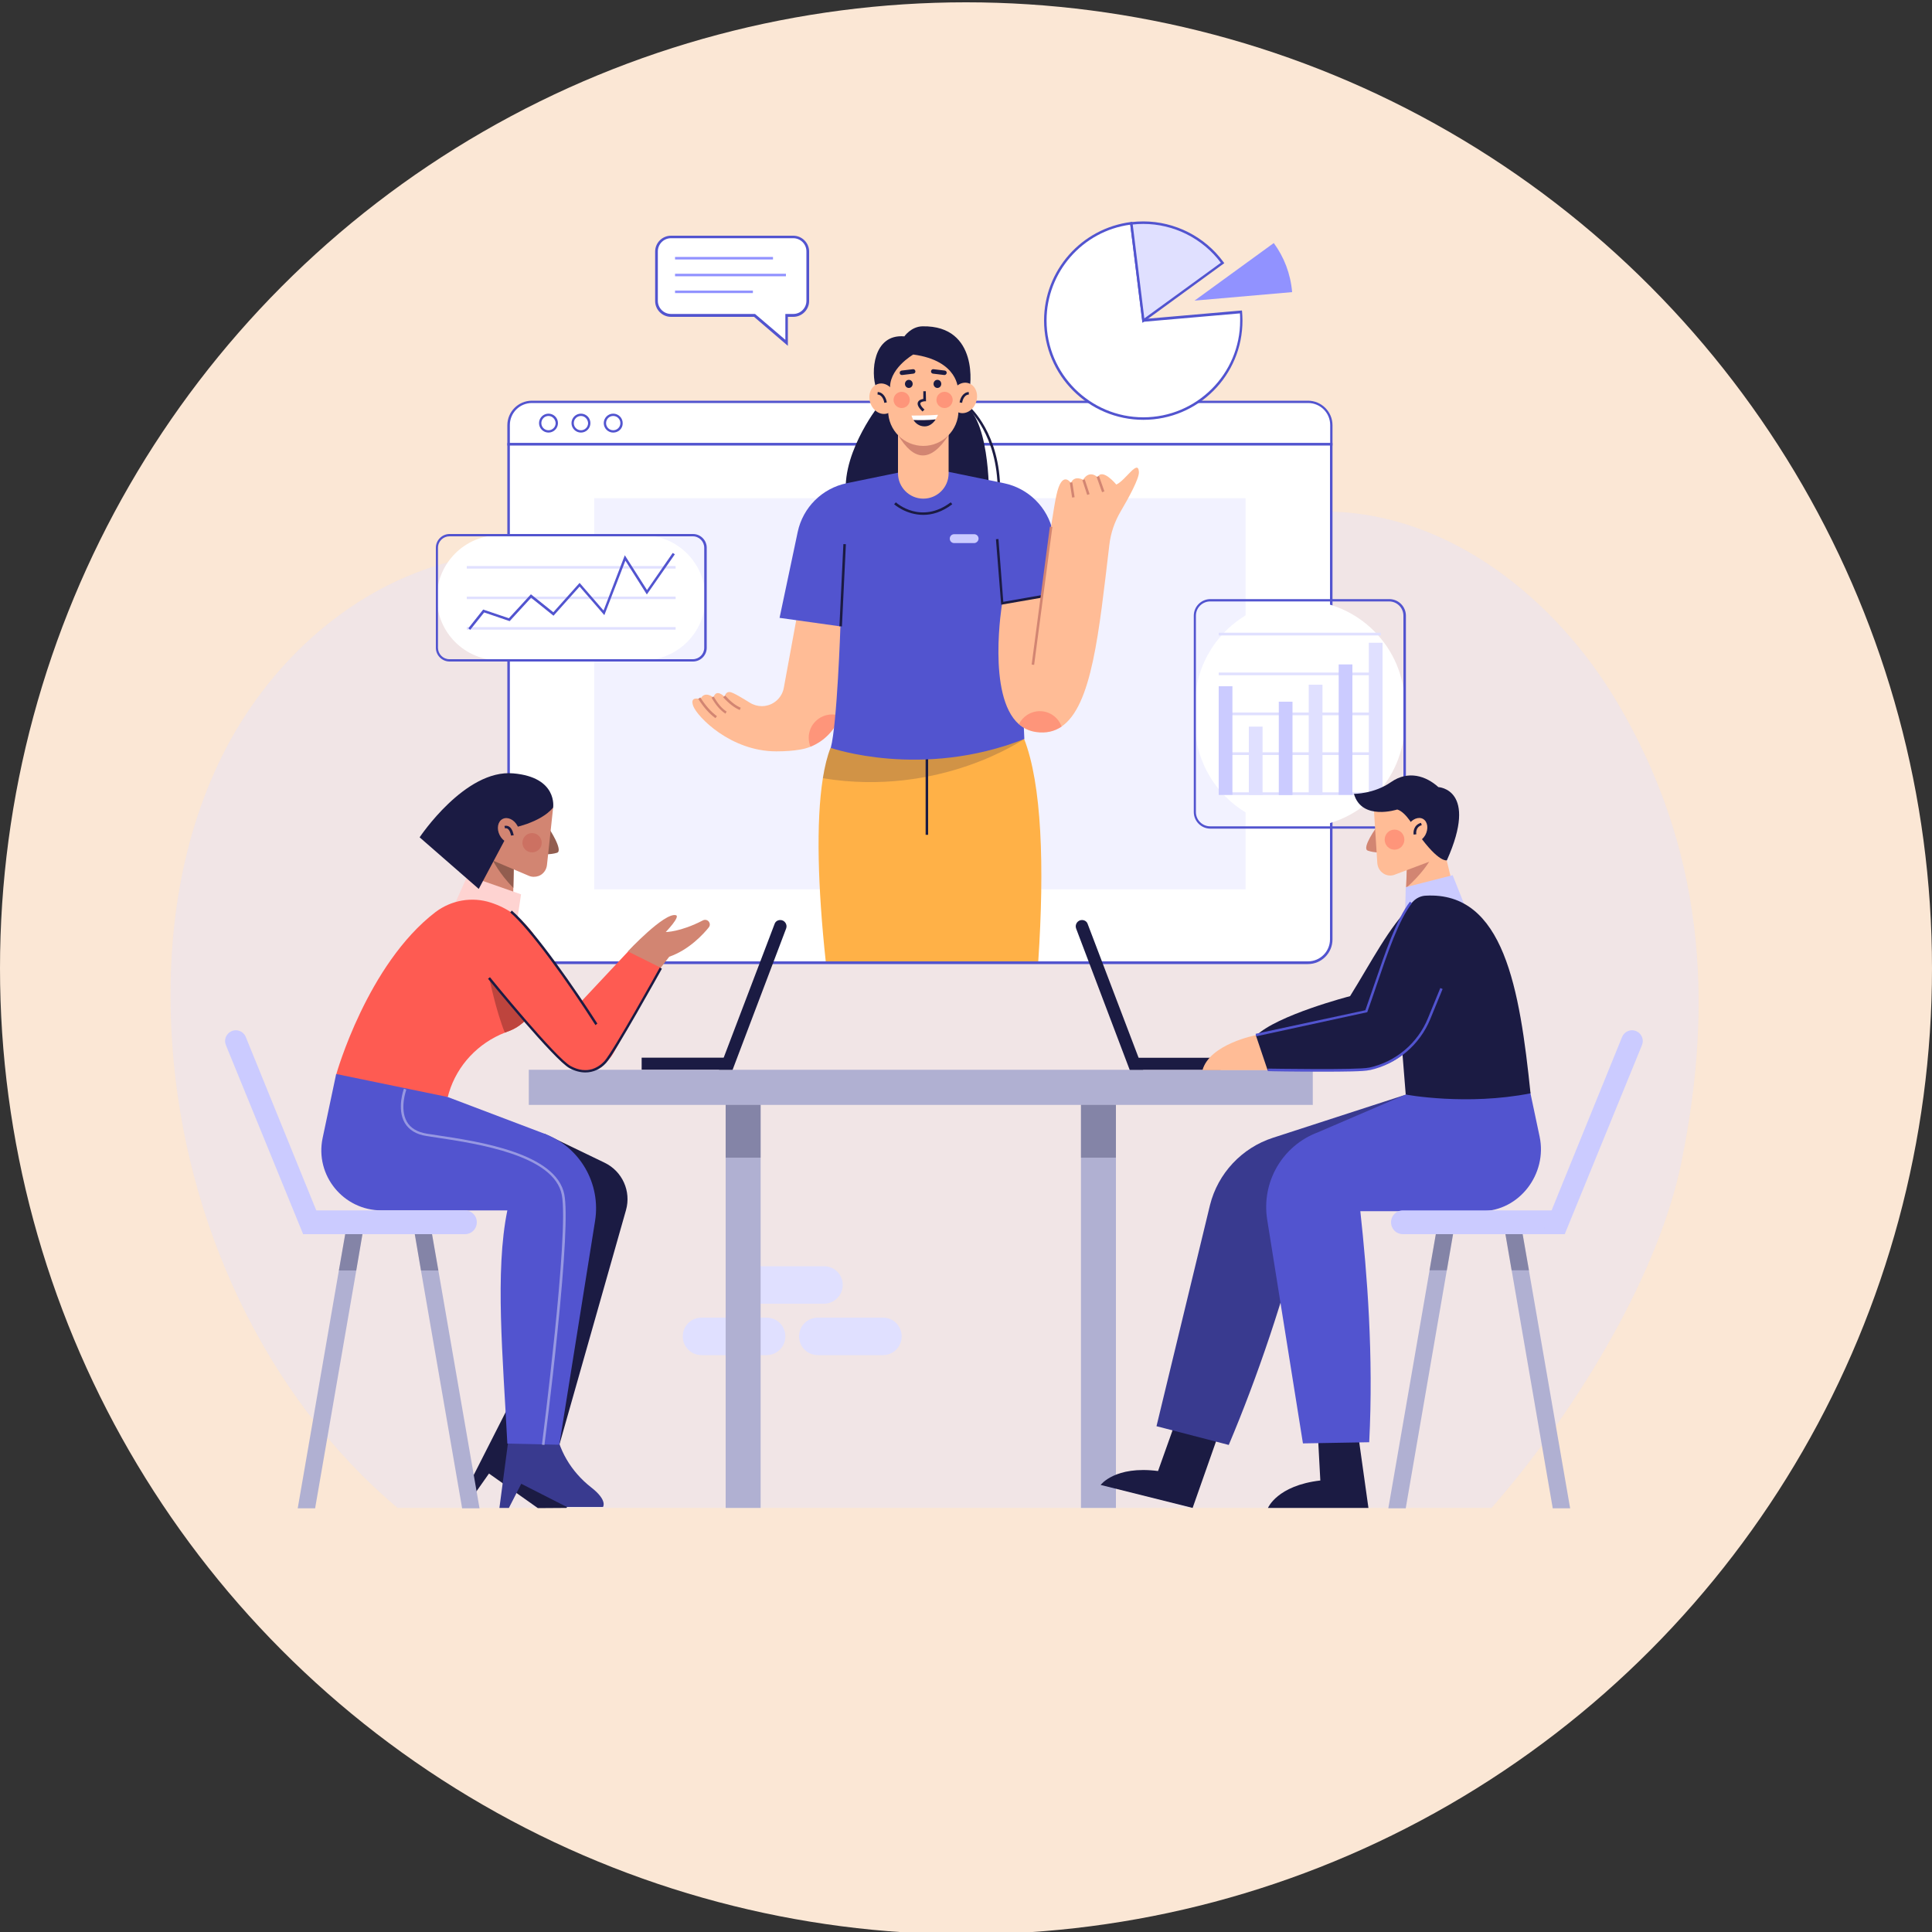 <?xml version="1.0" encoding="utf-8"?>
<!-- Generator: Adobe Illustrator 23.1.0, SVG Export Plug-In . SVG Version: 6.00 Build 0)  -->
<svg version="1.1" id="Layer_1" xmlns="http://www.w3.org/2000/svg" xmlns:xlink="http://www.w3.org/1999/xlink" x="0px" y="0px"
	 viewBox="0 0 100 100" style="enable-background:new 0 0 100 100;" xml:space="preserve">
<rect x="0" y="0" width="100" height="100" fill="#333333" stroke="none"/>
<style type="text/css">
	.st0{fill:#FBE7D5;}
	.st1{opacity:0.4;}
	.st2{fill:#E0E0FF;}
	.st3{fill:#FFFFFF;}
	.st4{fill:#5254CF;}
	.st5{opacity:0.4;fill:#E0E0FF;}
	.st6{fill:#FFB147;}
	.st7{fill:#1B1B43;}
	.st8{opacity:0.2;fill:#1B1B43;}
	.st9{fill:#FFBC96;}
	.st10{opacity:0.4;fill:#FE5B52;}
	.st11{fill:#D28572;}
	.st12{fill:#CBCBFF;}
	.st13{fill:#9192FF;}
	.st14{fill:#B0B0D2;}
	.st15{opacity:0.3;fill:#1B1B43;}
	.st16{fill:#925D4F;}
	.st17{fill:#FED3D1;}
	.st18{opacity:0.3;fill:#BE443D;}
	.st19{fill:#FE5B52;}
	.st20{fill:#BE443D;}
	.st21{fill:#393A8F;}
	.st22{opacity:0.4;fill:#FFFFFF;}
</style>
<circle class="st0" cx="50" cy="50.12" r="50"/>
<g>
	<g class="st1">
		<path class="st2" d="M87.03,60.15c1.73-8.48,1.1-16.32-3.32-23.79c-3.15-5.32-8.64-9.76-14.9-9.88
			c-5.91-0.11-11.24,3.53-17.08,4.44c-9.61,1.51-19.54-4.43-28.88-1.72c-4.99,1.45-9.06,5.32-11.35,9.92
			C9.21,43.74,8.56,49,8.92,54.1c0.64,9.07,4.71,18.09,11.66,23.95H77.2C81.95,72.61,85.92,65.64,87.03,60.15z"/>
	</g>
	<g>
		<path class="st2" d="M39.68,70.14h-3.37c-0.54,0-0.97-0.43-0.97-0.97l0,0c0-0.54,0.43-0.97,0.97-0.97h3.37
			c0.54,0,0.97,0.43,0.97,0.97v0C40.65,69.71,40.21,70.14,39.68,70.14z"/>
		<path class="st2" d="M45.7,70.14h-3.37c-0.54,0-0.97-0.43-0.97-0.97l0,0c0-0.54,0.43-0.97,0.97-0.97h3.37
			c0.54,0,0.97,0.43,0.97,0.97v0C46.67,69.71,46.24,70.14,45.7,70.14z"/>
		<path class="st2" d="M42.65,67.48h-3.37c-0.54,0-0.97-0.43-0.97-0.97v0c0-0.54,0.43-0.97,0.97-0.97h3.37
			c0.54,0,0.97,0.43,0.97,0.97l0,0C43.62,67.04,43.18,67.48,42.65,67.48z"/>
	</g>
	<g>
		<g>
			<g>
				<g>
					<path class="st3" d="M68.91,22.01c0-0.67-0.54-1.21-1.21-1.21H27.53c-0.67,0-1.21,0.54-1.21,1.21V23h42.59V22.01z"/>
					<path class="st4" d="M68.97,23.06H26.26v-1.05c0-0.7,0.57-1.27,1.27-1.27H67.7c0.7,0,1.27,0.57,1.27,1.27V23.06z M26.39,22.93
						h42.46v-0.93c0-0.63-0.51-1.14-1.14-1.14H27.53c-0.63,0-1.14,0.51-1.14,1.14V22.93z"/>
				</g>
				<g>
					<path class="st3" d="M26.32,23v25.63c0,0.67,0.54,1.21,1.21,1.21H67.7c0.67,0,1.21-0.54,1.21-1.21V23H26.32z"/>
					<path class="st4" d="M67.7,49.9H27.53c-0.7,0-1.27-0.57-1.27-1.27V22.93h42.71v25.69C68.97,49.33,68.4,49.9,67.7,49.9z
						 M26.39,23.06v25.56c0,0.63,0.51,1.14,1.14,1.14H67.7c0.63,0,1.14-0.51,1.14-1.14V23.06H26.39z"/>
				</g>
				<g>
					<g>
						<circle class="st3" cx="28.39" cy="21.9" r="0.43"/>
						<path class="st4" d="M28.39,22.39c-0.27,0-0.49-0.22-0.49-0.49c0-0.27,0.22-0.49,0.49-0.49c0.27,0,0.49,0.22,0.49,0.49
							C28.88,22.17,28.66,22.39,28.39,22.39z M28.39,21.53c-0.2,0-0.37,0.16-0.37,0.37c0,0.2,0.16,0.37,0.37,0.37
							c0.2,0,0.37-0.16,0.37-0.37C28.75,21.7,28.59,21.53,28.39,21.53z"/>
					</g>
					<g>
						<circle class="st3" cx="30.07" cy="21.9" r="0.43"/>
						<path class="st4" d="M30.07,22.39c-0.27,0-0.49-0.22-0.49-0.49c0-0.27,0.22-0.49,0.49-0.49c0.27,0,0.49,0.22,0.49,0.49
							C30.56,22.17,30.34,22.39,30.07,22.39z M30.07,21.53c-0.2,0-0.37,0.16-0.37,0.37c0,0.2,0.16,0.37,0.37,0.37
							c0.2,0,0.37-0.16,0.37-0.37C30.43,21.7,30.27,21.53,30.07,21.53z"/>
					</g>
					<g>
						<circle class="st3" cx="31.74" cy="21.9" r="0.43"/>
						<path class="st4" d="M31.74,22.39c-0.27,0-0.49-0.22-0.49-0.49c0-0.27,0.22-0.49,0.49-0.49c0.27,0,0.49,0.22,0.49,0.49
							C32.24,22.17,32.02,22.39,31.74,22.39z M31.74,21.53c-0.2,0-0.37,0.16-0.37,0.37c0,0.2,0.16,0.37,0.37,0.37
							c0.2,0,0.37-0.16,0.37-0.37C32.11,21.7,31.95,21.53,31.74,21.53z"/>
					</g>
				</g>
			</g>
			<rect x="30.76" y="25.79" class="st5" width="33.71" height="20.24"/>
		</g>
		<g>
			<path class="st6" d="M53.74,49.76H42.74c-0.41-3.8-0.51-7.21-0.15-9.47c0.1-0.62,0.23-1.15,0.4-1.58l4.63-0.94l5.39,0.48
				C53.92,40.59,54.07,44.8,53.74,49.76z"/>
			<rect x="47.91" y="38.82" class="st7" width="0.13" height="4.39"/>
			<path class="st8" d="M53.02,38.24c0,0-4.34,3.04-10.43,2.04c0.1-0.62,0.23-1.15,0.4-1.58l4.63-0.94L53.02,38.24z"/>
			<path class="st7" d="M45.44,21.05c0,0-2.09,2.67-1.59,4.93l7.34-0.31c0,0,0.06-4.43-1.54-4.81L45.44,21.05z"/>
			<path class="st7" d="M51.77,25.41h-0.13c0-2.9-1.51-4.24-1.53-4.25l0.08-0.1C50.21,21.07,51.77,22.44,51.77,25.41z"/>
			<g>
				<path class="st9" d="M43.66,36.19c-0.01,0.3-0.07,0.59-0.17,0.87c-0.27,0.72-0.82,1.3-1.54,1.59c-0.17,0.07-0.36,0.12-0.55,0.15
					c-0.35,0.06-0.75,0.09-1.22,0.09c-2.37,0-4.1-1.8-4.3-2.35c-0.2-0.55,0.37-0.35,0.37-0.35c0.21-0.47,0.68-0.09,0.68-0.09
					c0.14-0.49,0.58-0.03,0.58-0.03s0.02-0.27,0.27-0.25c0.15,0.01,0.66,0.32,1.03,0.55c0.19,0.12,0.41,0.18,0.62,0.18
					c0.09,0,0.18-0.01,0.26-0.03c0.45-0.1,0.8-0.47,0.88-0.92l0.71-3.87h1.68l0.54,0.69C43.71,33.27,43.7,35.02,43.66,36.19z"/>
				<path class="st10" d="M43.49,37.06c-0.27,0.72-0.82,1.3-1.54,1.59c-0.06-0.14-0.09-0.3-0.09-0.47c0-0.66,0.54-1.2,1.21-1.2
					C43.21,36.98,43.35,37.01,43.49,37.06z"/>
				<path class="st4" d="M47.29,24.3l-3.46,0.71c-1.27,0.26-2.27,1.25-2.54,2.52l-0.94,4.45l3.14,0.44L47.29,24.3z"/>
				<path class="st4" d="M48.5,24.3l3.46,0.71c1.27,0.26,2.27,1.25,2.54,2.52l0.43,3.16l-3.05,0.53L48.5,24.3z"/>
				<path class="st4" d="M43.5,32.42c0,0-0.17,5.07-0.5,6.29c0,0,4.7,1.64,10.02-0.46l-0.42-9.35l-4.1-4.59h-1.21l-4.09,5.3
					L43.5,32.42z"/>
				<path class="st9" d="M58.95,24.43c0.02,0.33-0.53,1.34-0.95,2.05c-0.31,0.53-0.51,1.11-0.58,1.72c-0.54,4.54-0.9,8.34-2.48,9.41
					c-0.37,0.25-0.8,0.35-1.31,0.28c-0.36-0.05-0.66-0.2-0.9-0.41c-1.66-1.48-0.86-6.25-0.86-6.25l2.06-0.36c0,0,0.46-3.9,0.75-5.24
					c0.29-1.34,0.75-0.63,0.75-0.63c0.17-0.42,0.63-0.17,0.63-0.17c0.34-0.54,0.75-0.13,0.75-0.13c0.25-0.5,0.97,0.38,0.97,0.38
					C58.26,24.87,58.91,23.73,58.95,24.43z"/>
				
					<rect x="41.47" y="30.22" transform="matrix(0.048 -0.999 0.999 0.048 11.268 72.395)" class="st7" width="4.26" height="0.13"/>
				<polygon class="st7" points="51.82,31.3 51.55,27.91 51.68,27.9 51.93,31.15 53.93,30.8 53.95,30.93 				"/>
				
					<rect x="50.36" y="30.76" transform="matrix(0.131 -0.991 0.991 0.131 16.318 80.274)" class="st11" width="7.2" height="0.13"/>
				<path class="st10" d="M54.95,37.61c-0.37,0.25-0.8,0.35-1.31,0.28c-0.36-0.05-0.66-0.2-0.9-0.41c0.2-0.4,0.61-0.67,1.08-0.67
					C54.34,36.81,54.78,37.14,54.95,37.61z"/>
				<g>
					
						<rect x="55.44" y="24.99" transform="matrix(0.988 -0.153 0.153 0.988 -3.225 8.776)" class="st11" width="0.13" height="0.78"/>
					
						<rect x="56.15" y="24.81" transform="matrix(0.95 -0.312 0.312 0.95 -5.06 18.805)" class="st11" width="0.13" height="0.8"/>
					
						<rect x="56.91" y="24.62" transform="matrix(0.942 -0.335 0.335 0.942 -5.096 20.558)" class="st11" width="0.13" height="0.84"/>
				</g>
				<path class="st12" d="M50.42,28.11h-1.03c-0.13,0-0.23-0.1-0.23-0.23v0c0-0.13,0.1-0.23,0.23-0.23h1.03
					c0.13,0,0.23,0.1,0.23,0.23l0,0C50.65,28,50.54,28.11,50.42,28.11z"/>
				<path class="st7" d="M47.79,26.65c-0.89,0-1.5-0.54-1.51-0.55l0.09-0.1c0.05,0.05,1.31,1.15,2.84,0l0.08,0.1
					C48.75,26.51,48.24,26.65,47.79,26.65z"/>
				<g>
					<path class="st11" d="M38.29,36.75c-0.27-0.11-0.57-0.34-0.86-0.66l0.1-0.09c0.28,0.31,0.56,0.53,0.81,0.63L38.29,36.75z"/>
					<path class="st11" d="M37.55,36.94c-0.26-0.17-0.5-0.44-0.72-0.83l0.11-0.06c0.21,0.37,0.43,0.63,0.67,0.78L37.55,36.94z"/>
					<path class="st11" d="M37.03,37.17c-0.32-0.23-0.61-0.56-0.89-1l0.11-0.07c0.27,0.43,0.55,0.74,0.86,0.97L37.03,37.17z"/>
				</g>
			</g>
			<g>
				<path class="st9" d="M47.79,25.81L47.79,25.81c-0.72,0-1.31-0.59-1.31-1.31v-2.21h2.62v2.21C49.1,25.23,48.51,25.81,47.79,25.81
					z"/>
				<path class="st11" d="M46.48,22.51c0.81,1.36,1.68,1.47,2.62,0.01L46.48,22.51z"/>
				<path class="st9" d="M47.79,23.08L47.79,23.08c-1,0-1.82-0.81-1.82-1.82v-3.07h3.64v3.07C49.61,22.26,48.79,23.08,47.79,23.08z"
					/>
				<path class="st7" d="M47.75,21.3c-0.21-0.2-0.29-0.36-0.24-0.48c0.05-0.12,0.19-0.16,0.28-0.17l0-0.4l0.13,0l0.01,0.52l-0.06,0
					c-0.06,0-0.2,0.03-0.23,0.09c-0.01,0.03-0.02,0.13,0.21,0.34L47.75,21.3z"/>
				<g>
					<path class="st3" d="M48.43,21.7c0.08-0.12,0.12-0.23,0.12-0.23c-0.44,0.04-1.37,0.04-1.37,0.04s0.03,0.11,0.1,0.23
						C47.56,21.75,48.02,21.76,48.43,21.7z"/>
					<path class="st7" d="M47.28,21.74c0.1,0.15,0.27,0.32,0.56,0.33c0.28,0.01,0.48-0.19,0.59-0.36
						C48.02,21.76,47.56,21.75,47.28,21.74z"/>
				</g>
				<path class="st7" d="M49.58,20.12c0,0.07,0.06-1.45-2.31-1.77c0,0-1.34,0.77-1.19,1.87l-0.73-0.14
					c-0.28-0.77-0.18-2.81,1.46-2.67c0,0,0.35-0.51,0.94-0.52c2.95-0.05,2.49,3.22,2.41,3.32L49.58,20.12z"/>
				<g>
					
						<ellipse transform="matrix(0.313 -0.95 0.95 0.313 14.684 61.538)" class="st9" cx="49.89" cy="20.62" rx="0.8" ry="0.67"/>
					<path class="st7" d="M49.8,20.85l-0.13-0.02c0.02-0.18,0.15-0.52,0.47-0.54l0.01,0.13C49.85,20.44,49.8,20.84,49.8,20.85z"/>
				</g>
				<g>
					
						<ellipse transform="matrix(0.95 -0.313 0.313 0.95 -4.159 15.343)" class="st9" cx="45.67" cy="20.62" rx="0.67" ry="0.8"/>
					<path class="st7" d="M45.77,20.85c0-0.02-0.06-0.41-0.35-0.43l0.01-0.13c0.32,0.02,0.45,0.36,0.47,0.54L45.77,20.85z"/>
				</g>
				<path class="st7" d="M48.72,19.87c0,0.12-0.09,0.21-0.2,0.21c-0.11,0-0.2-0.09-0.2-0.21s0.09-0.21,0.2-0.21
					C48.64,19.66,48.72,19.76,48.72,19.87z"/>
				<path class="st7" d="M48.87,19.41l-0.58-0.07c-0.07-0.01-0.11-0.07-0.1-0.13v0c0.01-0.07,0.07-0.11,0.13-0.1l0.58,0.07
					c0.07,0.01,0.11,0.07,0.1,0.13l0,0C48.99,19.37,48.93,19.42,48.87,19.41z"/>
				<path class="st7" d="M46.84,19.87c0,0.12,0.09,0.21,0.2,0.21s0.2-0.09,0.2-0.21s-0.09-0.21-0.2-0.21S46.84,19.76,46.84,19.87z"
					/>
				<path class="st7" d="M46.7,19.41l0.58-0.07c0.07-0.01,0.11-0.07,0.1-0.13l0,0c-0.01-0.07-0.07-0.11-0.13-0.1l-0.58,0.07
					c-0.07,0.01-0.11,0.07-0.1,0.13l0,0C46.57,19.37,46.63,19.42,46.7,19.41z"/>
				<circle class="st10" cx="48.89" cy="20.7" r="0.42"/>
				<circle class="st10" cx="46.67" cy="20.7" r="0.42"/>
			</g>
		</g>
		<g>
			<g>
				<path class="st3" d="M33.27,34.18h-7.42c-1.79,0-3.24-1.45-3.24-3.24v0c0-1.79,1.45-3.24,3.24-3.24h7.42
					c1.79,0,3.24,1.45,3.24,3.24v0C36.52,32.73,35.06,34.18,33.27,34.18z"/>
				<path class="st4" d="M35.87,34.24h-12.6c-0.39,0-0.71-0.32-0.71-0.71v-5.18c0-0.39,0.32-0.71,0.71-0.71h12.6
					c0.39,0,0.71,0.32,0.71,0.71v5.18C36.58,33.92,36.26,34.24,35.87,34.24z M23.26,27.76c-0.32,0-0.59,0.26-0.59,0.59v5.18
					c0,0.32,0.26,0.59,0.59,0.59h12.6c0.32,0,0.59-0.26,0.59-0.59v-5.18c0-0.32-0.26-0.59-0.59-0.59H23.26z"/>
			</g>
			<g>
				<rect x="24.16" y="29.3" class="st2" width="10.81" height="0.13"/>
				<rect x="24.16" y="30.88" class="st2" width="10.81" height="0.13"/>
				<rect x="24.16" y="32.46" class="st2" width="10.81" height="0.13"/>
			</g>
			<polygon class="st4" points="24.34,32.6 24.24,32.52 25.01,31.55 26.34,32 27.48,30.76 28.64,31.69 30,30.17 31.24,31.6 
				32.34,28.74 33.49,30.54 34.82,28.62 34.93,28.69 33.48,30.77 32.37,29.02 31.28,31.84 30,30.36 28.65,31.87 27.49,30.94 
				26.38,32.15 25.06,31.7 			"/>
		</g>
		<g>
			<g>
				<path class="st3" d="M59.18,16.59l-0.62-5.03c-2.51,0.31-4.45,2.44-4.45,5.03c0,2.8,2.27,5.07,5.07,5.07
					c2.8,0,5.07-2.27,5.07-5.07c0-0.15-0.01-0.29-0.02-0.44L59.18,16.59z"/>
				<path class="st4" d="M59.18,21.73c-2.83,0-5.14-2.3-5.14-5.14c0-2.59,1.94-4.78,4.51-5.1l0.06-0.01l0.62,5.03l5.05-0.44
					l0.01,0.06c0.01,0.16,0.02,0.31,0.02,0.45C64.32,19.43,62.01,21.73,59.18,21.73z M58.5,11.63c-2.47,0.33-4.33,2.46-4.33,4.96
					c0,2.76,2.25,5.01,5.01,5.01c2.76,0,5.01-2.25,5.01-5.01c0-0.12,0-0.24-0.01-0.37l-5.05,0.44L58.5,11.63z"/>
			</g>
			<path class="st13" d="M61.83,15.56l5.05-0.44c-0.08-0.95-0.42-1.82-0.95-2.54L61.83,15.56z"/>
			<g>
				<path class="st2" d="M63.28,13.61c-0.92-1.26-2.41-2.09-4.1-2.09c-0.21,0-0.42,0.01-0.62,0.04l0.62,5.03L63.28,13.61z"/>
				<path class="st4" d="M59.13,16.71l-0.64-5.2l0.06-0.01c0.22-0.03,0.42-0.04,0.63-0.04c1.63,0,3.19,0.79,4.15,2.11l0.04,0.05
					L59.13,16.71z M58.63,11.62l0.6,4.86l3.96-2.88c-0.94-1.26-2.44-2.01-4.01-2.01C59,11.59,58.82,11.6,58.63,11.62z"/>
			</g>
		</g>
		<g>
			<g>
				<path class="st3" d="M67.28,42.83L67.28,42.83c-3,0-5.43-2.43-5.43-5.43v-0.9c0-3,2.43-5.43,5.43-5.43h0
					c3,0,5.43,2.43,5.43,5.43v0.9C72.71,40.4,70.28,42.83,67.28,42.83z"/>
				<path class="st4" d="M71.91,42.89h-9.26c-0.48,0-0.86-0.39-0.86-0.86V31.87c0-0.48,0.39-0.86,0.86-0.86h9.26
					c0.48,0,0.86,0.39,0.86,0.86v10.16C72.77,42.5,72.38,42.89,71.91,42.89z M62.64,31.13c-0.41,0-0.74,0.33-0.74,0.74v10.16
					c0,0.41,0.33,0.74,0.74,0.74h9.26c0.41,0,0.74-0.33,0.74-0.74V31.87c0-0.41-0.33-0.74-0.74-0.74H62.64z"/>
			</g>
			<g>
				<rect x="63.08" y="32.75" class="st2" width="8.39" height="0.14"/>
				<rect x="63.08" y="34.81" class="st2" width="8.39" height="0.14"/>
				<rect x="63.08" y="36.88" class="st2" width="8.39" height="0.14"/>
				<rect x="63.08" y="38.94" class="st2" width="8.39" height="0.14"/>
				<rect x="63.08" y="41.01" class="st2" width="8.39" height="0.14"/>
			</g>
			<g>
				<rect x="63.08" y="35.52" class="st12" width="0.71" height="5.62"/>
				<rect x="64.64" y="37.61" class="st2" width="0.71" height="3.53"/>
				<rect x="66.19" y="36.32" class="st12" width="0.71" height="4.83"/>
				<rect x="67.74" y="35.44" class="st2" width="0.71" height="5.7"/>
				<rect x="69.29" y="34.39" class="st12" width="0.71" height="6.75"/>
				<rect x="70.85" y="33.27" class="st2" width="0.71" height="7.87"/>
			</g>
		</g>
		<g>
			<g>
				<path class="st3" d="M41.06,12.27h-6.33c-0.42,0-0.75,0.34-0.75,0.75v2.56c0,0.42,0.34,0.75,0.75,0.75h4.32l1.66,1.42v-1.42
					h0.34c0.42,0,0.75-0.34,0.75-0.75v-2.56C41.81,12.6,41.47,12.27,41.06,12.27z"/>
				<path class="st4" d="M40.78,17.9l-1.75-1.5h-4.3c-0.45,0-0.82-0.37-0.82-0.82v-2.56c0-0.45,0.37-0.82,0.82-0.82h6.33
					c0.45,0,0.82,0.37,0.82,0.82v2.56c0,0.45-0.37,0.82-0.82,0.82h-0.28V17.9z M34.73,12.33c-0.38,0-0.68,0.31-0.68,0.68v2.56
					c0,0.38,0.31,0.68,0.68,0.68h4.35l1.57,1.34v-1.34h0.41c0.38,0,0.68-0.31,0.68-0.68v-2.56c0-0.38-0.31-0.68-0.68-0.68H34.73z"/>
			</g>
			<g>
				<rect x="34.94" y="13.3" class="st13" width="5.07" height="0.13"/>
				<rect x="34.94" y="14.17" class="st13" width="5.74" height="0.13"/>
				<rect x="34.94" y="15.04" class="st13" width="4.03" height="0.13"/>
			</g>
		</g>
	</g>
	<g>
		<rect x="37.56" y="56.11" class="st14" width="1.81" height="21.94"/>
		<rect x="55.95" y="56.11" class="st14" width="1.81" height="21.94"/>
		<rect x="37.56" y="56.05" class="st15" width="1.81" height="3.87"/>
		<rect x="55.95" y="56.05" class="st15" width="1.81" height="3.87"/>
		<rect x="27.37" y="55.37" class="st14" width="40.58" height="1.82"/>
	</g>
	<g>
		<rect x="58.48" y="54.75" class="st7" width="4.7" height="0.62"/>
		<path class="st7" d="M59.17,55.37h-0.7l-2.77-7.31c-0.08-0.21,0.08-0.44,0.3-0.44l0,0c0.14,0,0.26,0.08,0.3,0.21L59.17,55.37z"/>
	</g>
	<g>
		
			<rect x="33.22" y="54.75" transform="matrix(-1 -1.224647e-16 1.224647e-16 -1 71.132 110.115)" class="st7" width="4.7" height="0.62"/>
		<path class="st7" d="M37.22,55.37h0.7l2.77-7.31c0.08-0.21-0.08-0.44-0.3-0.44l0,0c-0.14,0-0.26,0.08-0.3,0.21L37.22,55.37z"/>
	</g>
	<g>
		<g>
			<g>
				<polygon class="st11" points="23.98,46.96 26.54,47.37 26.57,45.96 26.6,44.57 26.62,43.37 25.91,43.03 24.69,44.46 				"/>
				<path class="st16" d="M25.52,44.55c0,0,0.31,0.65,1.05,1.41l0.03-1.4L25.52,44.55z"/>
				<path class="st16" d="M28.37,42.82c0.03,0.02,0.81,1.21,0.46,1.32c-0.35,0.11-0.79,0.07-0.79,0.07L28.37,42.82z"/>
				<path class="st11" d="M28.63,41.8l-0.32,2.98c-0.03,0.25-0.19,0.47-0.43,0.56l0,0c-0.17,0.06-0.35,0.06-0.51-0.01l-1.84-0.78
					l-0.25-1.68l1.49-1.56L28.63,41.8z"/>
				<polygon class="st17" points="24.2,45.32 23.32,47.28 26.74,47.82 26.97,46.29 				"/>
				<path class="st7" d="M26.45,42.87c0,0,1.51-0.26,2.18-1.07c0,0,0.25-1.57-2.06-1.77c-2.5-0.23-4.85,3.31-4.85,3.31l3.06,2.67
					L26.45,42.87z"/>
				
					<ellipse transform="matrix(0.889 -0.457 0.457 0.889 -16.749 16.808)" class="st11" cx="26.35" cy="43" rx="0.52" ry="0.68"/>
				<path class="st7" d="M26.45,43.25c-0.01-0.07-0.06-0.27-0.17-0.35c-0.04-0.03-0.09-0.04-0.14-0.02l-0.03-0.13
					c0.09-0.02,0.17-0.01,0.25,0.04c0.18,0.12,0.22,0.42,0.23,0.44L26.45,43.25z"/>
				<circle class="st18" cx="27.54" cy="43.62" r="0.5"/>
			</g>
			<g>
				<path class="st19" d="M27.85,51.67c-0.2,0.74-0.72,1.38-1.46,1.68c-0.04,0.02-0.09,0.03-0.13,0.05
					c-0.04,0.02-0.09,0.03-0.13,0.05c-1.38,0.54-2.46,1.68-2.89,3.1c-0.02,0.08-0.05,0.16-0.06,0.23c0,0-2.87,0.42-5.77-1.19
					c0,0,1.6-5.68,5.13-8.38c0.82-0.62,1.89-0.81,2.87-0.49c0.43,0.14,0.83,0.34,1.19,0.6c0.36,0.26,0.68,0.58,0.95,0.94l0.06,0.09
					l0.31,2.28C27.97,50.98,27.94,51.34,27.85,51.67z"/>
				<path class="st20" d="M27.85,51.67c-0.2,0.74-0.72,1.38-1.46,1.68c-0.04,0.02-0.09,0.03-0.13,0.05
					c-0.04,0.02-0.09,0.03-0.13,0.05c-0.45-1.1-0.81-2.84-0.81-2.84l2.15,0.29L27.85,51.67z"/>
				<path class="st11" d="M32.5,49.24c0,0,1.89-2.02,2.48-1.87c0.26,0.06-0.52,0.87-0.52,0.87s0.74,0.01,1.92-0.6
					c0.13-0.07,0.29-0.01,0.34,0.12l0,0c0.04,0.08,0.02,0.18-0.04,0.25c-0.25,0.31-1,1.15-2.04,1.51l-0.44,0.57l-1.11,0.53
					L32.5,49.24z"/>
				<path class="st19" d="M34.22,50.1l-2.47,4.41c-0.31,0.55-0.88,0.89-1.51,0.89c-0.25,0-0.5-0.06-0.72-0.16
					c-0.22-0.1-0.42-0.25-0.59-0.44l-3.61-4.17l2.29-2.27l2.51,3.44l2.39-2.55L34.22,50.1z"/>
				<path class="st7" d="M30.82,53.06c-1.45-2.26-3.37-4.94-4.41-5.83l0.08-0.1c1.19,1.02,3.35,4.16,4.43,5.85L30.82,53.06z"/>
				<path class="st7" d="M30.3,55.51c-0.26,0-0.54-0.07-0.82-0.22c-0.79-0.43-4.08-4.46-4.22-4.63l0.1-0.08
					c0.03,0.04,3.41,4.19,4.18,4.6c0.87,0.47,1.47,0.04,1.74-0.25c0.44-0.47,2.85-4.81,2.87-4.85l0.11,0.06
					c-0.1,0.18-2.44,4.39-2.89,4.88C31.08,55.34,30.7,55.51,30.3,55.51z"/>
			</g>
			<g>
				<path class="st7" d="M26.24,72.96l-2.23,4.39l0.49,0.07l0.81-1.15l2.53,1.79l1.48-0.01c0,0,0.3-0.3-0.47-1.1
					c-0.91-0.94-1.42-2.18-1.4-3.46l0-0.11l-0.61-0.62L26.24,72.96z"/>
				<path class="st21" d="M26.34,74.33l-0.49,3.72h0.49l0.64-1.25l2.36,1.2h1.87c0,0,0.26-0.34-0.62-1.02
					c-1.03-0.81-1.71-1.95-1.87-3.23l-0.01-0.11l-0.69-0.53L26.34,74.33z"/>
				<path class="st7" d="M28.95,74.79l3.45-12.15c0.28-0.98-0.19-2.02-1.11-2.46l-3.11-1.5l-0.19,14.42L28.95,74.79z"/>
				<path class="st4" d="M17.4,55.59l-0.7,3.31c-0.41,1.93,1.07,3.75,3.05,3.75h6.51c-0.65,3.18-0.23,7.56,0,12.07l2.69,0.06
					l1.85-11.58c0.31-1.94-0.78-3.83-2.62-4.52l-5.01-1.9L17.4,55.59z"/>
				<path class="st22" d="M28.18,74.8l-0.13-0.02c0.01-0.11,1.41-10.94,1.03-12.93c-0.39-2.05-4.35-2.65-6.48-2.97
					c-0.19-0.03-0.36-0.05-0.52-0.08c-0.53-0.08-0.91-0.31-1.13-0.68c-0.42-0.73-0.06-1.73-0.04-1.77l0.12,0.05
					c0,0.01-0.36,0.98,0.03,1.66c0.19,0.33,0.54,0.54,1.04,0.62c0.15,0.02,0.33,0.05,0.52,0.08c2.16,0.32,6.18,0.93,6.59,3.07
					c0.16,0.84,0.04,3.28-0.37,7.25C28.54,72.03,28.18,74.77,28.18,74.8z"/>
			</g>
		</g>
		<g>
			<g>
				<polygon class="st14" points="18.88,63.18 18.44,65.76 16.31,78.07 15.41,78.07 17.54,65.76 17.99,63.18 				"/>
				<polygon class="st14" points="24.82,78.07 23.92,78.07 21.79,65.76 21.35,63.18 22.24,63.18 22.69,65.76 				"/>
				<polygon class="st15" points="18.88,63.18 18.44,65.76 17.54,65.76 17.99,63.18 				"/>
				<polygon class="st15" points="22.69,65.76 21.79,65.76 21.35,63.18 22.24,63.18 				"/>
			</g>
			<path class="st12" d="M24.07,63.88h-8.38v-1.23h8.38c0.34,0,0.61,0.27,0.61,0.61l0,0C24.68,63.61,24.41,63.88,24.07,63.88z"/>
			<path class="st12" d="M16.87,63.88h-1.18l-4-9.79c-0.11-0.27,0.01-0.58,0.28-0.71v0c0.29-0.14,0.63,0,0.75,0.29L16.87,63.88z"/>
		</g>
	</g>
	<g>
		<g>
			<g>
				<path class="st11" d="M71.31,42.74c-0.03,0.02-0.86,1.17-0.51,1.29c0.34,0.12,0.79,0.1,0.79,0.1L71.31,42.74z"/>
				<polygon class="st9" points="75.49,47.04 72.73,47.36 72.78,45.96 72.84,44.57 72.88,43.38 73.66,43.07 74.88,44.53 				"/>
				<path class="st11" d="M73.98,44.59c0,0-0.37,0.64-1.2,1.37l0.05-1.39L73.98,44.59z"/>
				<path class="st9" d="M71.1,41.71l0.19,2.97c0.02,0.25,0.17,0.47,0.4,0.58h0c0.16,0.07,0.34,0.08,0.51,0.01l1.86-0.7l0.32-1.66
					l-1.41-1.62L71.1,41.71z"/>
				<path class="st7" d="M73.25,42.92c0,0-0.46-0.89-0.93-1.02c0,0-1.84,0.6-2.24-0.81c0,0,1.03,0.01,1.92-0.61
					c0.89-0.62,1.81-0.32,2.45,0.26c0,0,2.09,0.1,0.44,3.79c0,0-0.41,0.14-1.47-1.34L73.25,42.92z"/>
				<path class="st9" d="M73.77,43.23c-0.19,0.32-0.54,0.47-0.78,0.33s-0.3-0.52-0.11-0.84c0.19-0.32,0.54-0.47,0.78-0.33
					S73.95,42.9,73.77,43.23z"/>
				<ellipse class="st10" cx="72.18" cy="43.46" rx="0.51" ry="0.52"/>
				<path class="st7" d="M73.17,43.2c-0.03-0.17,0.02-0.51,0.38-0.61l0.04,0.12c-0.34,0.1-0.29,0.45-0.28,0.47L73.17,43.2z"/>
			</g>
			<polygon class="st12" points="72.73,47.36 72.76,45.92 75.19,45.3 75.9,47.09 			"/>
			<path class="st7" d="M73.11,46.79c-1.22,1.19-2.11,2.97-3.23,4.77c0,0-3.79,0.98-4.88,2.06l1.95,0.99l6.67-1.85L73.11,46.79z"/>
			<g>
				<path class="st7" d="M63.25,73.73l-1.52,4.32l-4.76-1.19c0,0,0.74-1.01,2.97-0.72l1.19-3.34L63.25,73.73z"/>
				<path class="st21" d="M72.76,56.66l-6.87,2.23c-1.61,0.52-2.85,1.84-3.26,3.48l-2.77,11.45l3.74,0.97
					c1.47-3.48,2.89-7.63,3.87-11.66L72.76,56.66z"/>
				<path class="st7" d="M70.27,74.05l0.56,4h-5.2c0,0,0.47-1.16,2.71-1.42l-0.13-2.41L70.27,74.05z"/>
				<path class="st4" d="M78.99,55.52l0.7,3.31c0.41,1.93-1.05,3.86-3.02,3.86h-6.26c0.35,3.22,0.69,7.45,0.46,11.96l-3.43,0.06
					l-1.85-11.58c-0.31-1.94,0.78-3.83,2.62-4.52l4.56-1.96L78.99,55.52z"/>
			</g>
			<path class="st7" d="M79.22,56.59c-0.56-5.38-1.37-10.46-5.43-10.23c-0.24,0.01-0.47,0.12-0.64,0.29l0,0
				c-0.7,0.7-1.05,1.67-0.98,2.65l0.59,7.35C72.76,56.66,75.93,57.24,79.22,56.59z"/>
			<g>
				<path class="st9" d="M65.01,53.58c0,0-2.39,0.45-2.77,1.81h3.39l0.65-0.45L65.01,53.58z"/>
				<path class="st7" d="M73.81,47.54l-3.1,4.81l-5.71,1.23l0.61,1.81l4.79-0.02c1.29-0.03,2.39-0.7,3.1-1.77l2.66-3.82L73.81,47.54
					z"/>
			</g>
			<path class="st4" d="M65.02,53.64l-0.03-0.13l5.68-1.22c0.15-0.43,0.3-0.87,0.45-1.3c0.6-1.75,1.16-3.41,1.86-4.32l0.1,0.08
				c-0.69,0.89-1.25,2.54-1.84,4.28c-0.15,0.44-0.3,0.89-0.46,1.33l-0.01,0.03l-0.04,0.01L65.02,53.64z"/>
			<path class="st4" d="M68.43,55.47c-1.33,0-2.71-0.02-2.81-0.03l0-0.13c0.05,0,4.66,0.08,5.23-0.05l0.02,0
				c1.37-0.3,2.51-1.26,3.04-2.56l0.64-1.56l0.12,0.05l-0.64,1.56c-0.55,1.34-1.72,2.33-3.13,2.64l-0.02,0
				C70.61,55.46,69.54,55.47,68.43,55.47z"/>
		</g>
		<g>
			<g>
				<polygon class="st14" points="80.37,78.07 81.27,78.07 78.69,63.18 77.8,63.18 				"/>
				<polygon class="st14" points="72.76,78.07 71.86,78.07 74.44,63.18 75.33,63.18 				"/>
				<g>
					<polygon class="st15" points="75.33,63.18 74.89,65.75 73.99,65.75 74.44,63.18 					"/>
					<polygon class="st15" points="79.14,65.75 78.24,65.75 77.8,63.18 78.69,63.18 					"/>
				</g>
			</g>
			<path class="st12" d="M72.61,63.88h8.38v-1.23h-8.38c-0.34,0-0.61,0.27-0.61,0.61l0,0C72,63.61,72.27,63.88,72.61,63.88z"/>
			<path class="st12" d="M79.81,63.88h1.18l4-9.79c0.11-0.27-0.01-0.58-0.28-0.71v0c-0.29-0.14-0.63,0-0.75,0.29L79.81,63.88z"/>
		</g>
	</g>
</g>
</svg>
